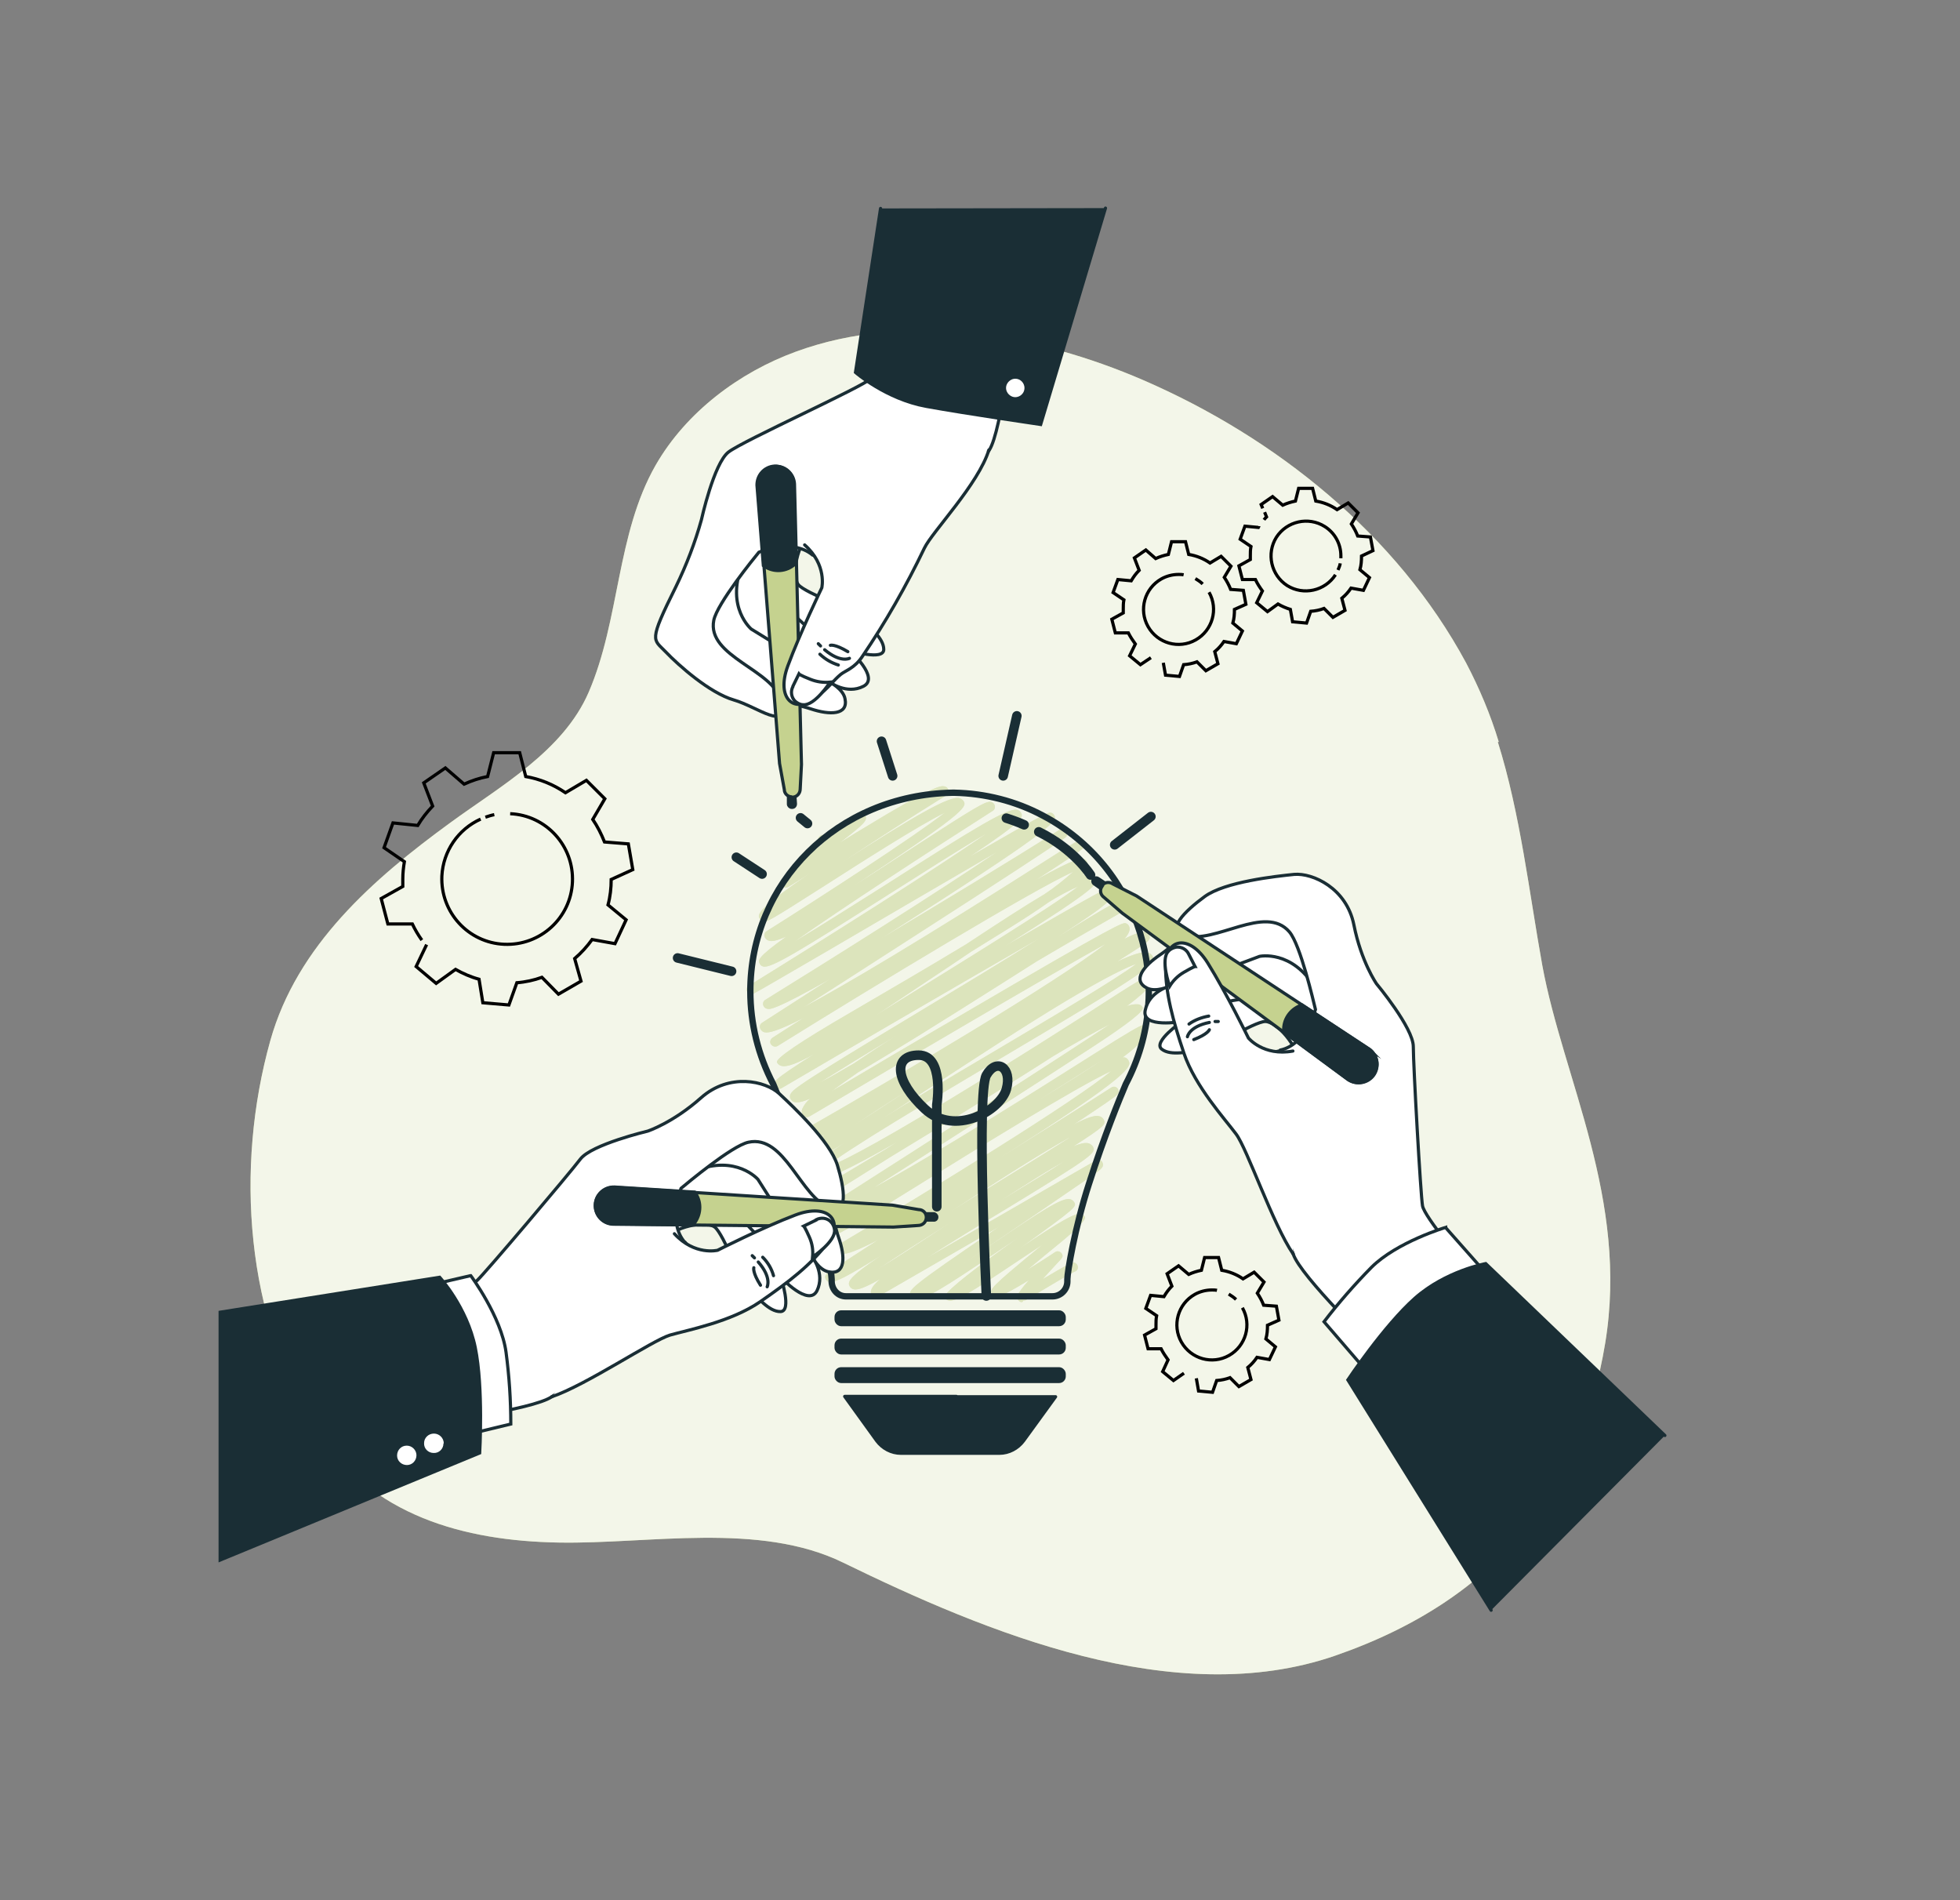 <?xml version="1.0" encoding="UTF-8"?>
<svg xmlns="http://www.w3.org/2000/svg" version="1.1" viewBox="0 0 617 598">
  <rect x="0" y="0" width="617" height="598" fill="#808080" stroke="none"/>
  <defs>
    <style>
      .cls-1, .cls-2, .cls-3, .cls-4, .cls-5, .cls-6, .cls-7, .cls-8 {
        stroke: #1a2e35;
        stroke-linecap: round;
      }

      .cls-1, .cls-3, .cls-5, .cls-9, .cls-7 {
        stroke-miterlimit: 10;
      }

      .cls-1, .cls-10 {
        fill: #c5d28f;
      }

      .cls-2 {
        stroke-width: 3px;
      }

      .cls-2, .cls-4, .cls-6, .cls-8 {
        stroke-linejoin: round;
      }

      .cls-2, .cls-5, .cls-6, .cls-9 {
        fill: none;
      }

      .cls-3, .cls-4 {
        fill: #1a2e35;
      }

      .cls-11, .cls-7, .cls-8, .cls-12 {
        fill: #fff;
      }

      .cls-6, .cls-8 {
        stroke-width: 2px;
      }

      .cls-9 {
        stroke: #000;
      }

      .cls-13 {
        opacity: .4;
      }

      .cls-12 {
        isolation: isolate;
        opacity: .8;
      }
    </style>
  </defs>
  <!-- Generator: Adobe Illustrator 28.7.1, SVG Export Plug-In . SVG Version: 1.2.0 Build 142)  -->
  <g>
    <g id="Calque_1">
      <g id="freepik--background-simple--inject-90">
        <path class="cls-10" d="M471.8,233.5c-2.6-8.6-6.1-16.9-10.3-24.9-21.8-40.4-59.9-70.9-101.7-89-33.1-14.3-74.1-21.8-109.3-8.9-17.8,6.5-34.5,19-44.1,35.7-12.4,21.7-11.2,48.6-21.1,71.5-8,18.5-27.9,29.6-43.5,41-24.3,17.7-48.3,38.7-56.7,68.6-11.2,40-7.9,87.5,14.8,123,17,26.5,46.1,34.5,76.1,35,28.3.5,63-6.6,89.4,6.3,45.1,22,104.5,46.7,154.9,29.3,52-18,77.5-52.9,85-98.3,7.5-45.4-13.2-83.1-19.8-119-4.1-22.7-6.9-47.7-14-70.3Z"/>
        <path class="cls-12" d="M471.8,233.5c-2.6-8.6-6.1-16.9-10.3-24.9-21.8-40.4-59.9-70.9-101.7-89-33.1-14.3-74.1-21.8-109.3-8.9-17.8,6.5-34.5,19-44.1,35.7-12.4,21.7-11.2,48.6-21.1,71.5-8,18.5-27.9,29.6-43.5,41-24.3,17.7-48.3,38.7-56.7,68.6-11.2,40-7.9,87.5,14.8,123,17,26.5,46.1,34.5,76.1,35,28.3.5,63-6.6,89.4,6.3,45.1,22,104.5,46.7,154.9,29.3,52-18,77.5-52.9,85-98.3,7.5-45.4-13.2-83.1-19.8-119-4.1-22.7-6.9-47.7-14-70.3Z"/>
      </g>
      <g id="freepik--Gears--inject-90">
        <path class="cls-9" d="M366.2,208.6l.7,3.9,4.4.4,1.3-3.7c1.4-.1,2.9-.4,4.2-.9l2.8,2.8,3.8-2.2-1-3.8c1.1-.9,2.1-2,2.9-3.2l3.9.7,1.9-4-3-2.5c.4-1.4.5-2.8.5-4.3l3.6-1.6-.8-4.4-4-.3c-.5-1.3-1.2-2.6-2-3.8l2.1-3.5-3.1-3.1-3.5,2.1c-2-1.4-4.3-2.3-6.7-2.7l-1-4h-4.4l-1,4c-1.4.3-2.7.7-4,1.3l-3.1-2.7-3.6,2.5,1.5,3.9c-1,1-1.8,2.1-2.5,3.3l-4.2-.4-1.5,4.1,3.4,2.3c-.2,1-.2,1.9-.2,2.9v1.2l-3.6,2,1.1,4.3h4.1c.6,1.2,1.4,2.4,2.2,3.5l-1.8,3.7,3.4,2.8,3.3-2.2M380.6,186.4c3,5.3,1.1,12-4.2,15-5.3,3-12,1.1-15-4.2-3-5.3-1.1-12,4.2-15,1.6-.9,3.5-1.4,5.4-1.4.5,0,1.1,0,1.6.1M376.3,182.1c.8.5,1.6,1,2.3,1.7"/>
        <path class="cls-9" d="M376.6,433.8l.7,4,4.4.4,1.3-3.7c1.4-.1,2.9-.4,4.2-.9l2.8,2.8,3.8-2.2-1-3.8c1.1-.9,2.1-2,2.9-3.2l3.9.7,1.9-4-3-2.5c.4-1.4.5-2.8.5-4.3l3.6-1.6-.8-4.4-4-.3c-.5-1.3-1.2-2.6-2-3.8l2.1-3.5-3.1-3.1-3.5,2.1c-2-1.4-4.3-2.3-6.7-2.7l-1-4h-4.4l-1,4c-1.4.3-2.7.7-4,1.3l-3.2-2.7-3.6,2.5,1.5,3.9c-1,1-1.8,2.1-2.5,3.3l-4.2-.4-1.5,4.1,3.4,2.3c-.2,1-.2,1.9-.2,2.9v1.2l-3.6,2,1.1,4.3h4.1c.6,1.2,1.4,2.4,2.2,3.5l-1.7,3.7,3.4,2.8,3.3-2.3M391.1,411.6c3,5.3,1.1,12-4.2,15-5.3,3-12,1.1-15-4.2-3-5.3-1.1-12,4.2-15,1.6-.9,3.5-1.4,5.4-1.4.5,0,1.1,0,1.6.1M386.8,407.3c.8.5,1.6,1,2.3,1.7"/>
        <path class="cls-9" d="M398.1,161.2l.6,1.5c-.3.3-.6.6-.8.9M396.3,165.6c0,.1-.1.2-.2.4l-4.2-.4-1.5,4.1,3.4,2.3c-.2,1-.2,1.9-.2,2.9v1.2l-3.6,2,1.1,4.3h4.1c.6,1.3,1.4,2.5,2.2,3.6l-1.8,3.7,3.4,2.8,3.3-2.4c1.2.7,2.6,1.3,3.9,1.7l.7,3.9,4.4.4,1.3-3.7c1.4-.1,2.9-.4,4.2-.9l2.8,2.8,3.8-2.2-1-3.8c1.1-.9,2.1-2,2.9-3.2l3.9.7,1.9-4-3-2.5c.4-1.4.5-2.8.5-4.3l3.6-1.7-.8-4.3-4-.3c-.5-1.3-1.2-2.6-2-3.8l2.1-3.5-3.1-3.1-3.5,2.1c-2-1.4-4.3-2.3-6.7-2.7l-1-4h-4.4l-1,4c-1.4.3-2.7.7-4,1.3l-3.2-2.7-3.6,2.5.5,1.2M421.9,177.3c-.1.7-.4,1.4-.7,2.1M420.4,180.9c-3.3,5.1-10.1,6.6-15.2,3.4-5.1-3.3-6.6-10.1-3.4-15.2,3.3-5.1,10.1-6.6,15.2-3.4,3.2,2,5.1,5.5,5.1,9.2v.8"/>
        <path class="cls-9" d="M134.3,297.3l-3.3,6.9,6.3,5.3,6.1-4.4c2.3,1.3,4.8,2.4,7.4,3.1l1.2,7.4,8.2.7,2.5-7c2.7-.2,5.4-.8,7.9-1.7l5.2,5.3,7.1-4.1-2-7.1c2.1-1.8,3.9-3.8,5.5-6l7.2,1.3,3.5-7.5-5.7-4.7c.7-2.6,1-5.3,1-8l6.8-3.1-1.4-8.1-7.5-.6c-1-2.5-2.2-4.9-3.7-7.1l3.8-6.5-5.8-5.8-6.6,3.9c-3.8-2.6-8-4.3-12.5-5.1l-1.9-7.5h-8.2l-1.9,7.5c-2.6.5-5,1.3-7.4,2.4l-5.9-5.1-6.8,4.7,2.8,7.3c-1.8,1.9-3.4,3.9-4.7,6.1l-7.8-.8-2.8,7.8,6.4,4.4c-.3,1.8-.5,3.6-.5,5.5,0,.8,0,1.6,0,2.3l-6.8,3.8,2.1,8h7.7c.8,1.7,1.8,3.4,3,5.1M152.8,257.2c.9-.3,1.8-.6,2.8-.8M160.6,256.1c11.3.5,20.1,10.1,19.6,21.5-.5,11.3-10.1,20.1-21.5,19.6-11.3-.5-20.1-10.1-19.6-21.5.4-7.8,5.1-14.7,12.2-17.9"/>
      </g>
      <g id="freepik--light-bulb--inject-90">
        <line class="cls-2" x1="239.9" y1="275.1" x2="231.8" y2="269.8"/>
        <line class="cls-2" x1="254.2" y1="259.2" x2="252" y2="257.4"/>
        <line class="cls-2" x1="230.3" y1="305.7" x2="213.3" y2="301.5"/>
        <path class="cls-10" d="M321.8,409.8c-.1,0-.2,0-.4,0-.4-.1-.7-.4-.9-.7-.5-.9-.8-1.4,3.4-6.2-9.1,5.6-10.1,5.3-10.6,5.2-.4-.1-.8-.4-1-.8-.8-1.5-1-1.7,15.8-15.5-2.7,1.8-5.5,3.6-8,5.3-14.8,9.9-19.4,12.7-21.5,12.2-.5-.1-.9-.4-1.2-.9q-.9-1.6,19-15.9l3.9-2.8c-2.3,1.5-4.6,3.1-6.7,4.5-15.7,10.6-22.8,15.2-25.5,14.6-.6-.1-1-.5-1.3-1-1-1.7-1.2-2.1,27.7-21.7l-38.1,22c-.7.4-1.6.1-2-.5-.7-1.2-.1-2.6,2.6-5-4.4,2.5-6.9,3.5-8.2,3.2-.5-.1-1-.4-1.3-.9-.8-1.4-.5-2.8,10.1-9.9-10.9,6.8-14.9,8.8-16.5,8.5-.5-.1-.9-.4-1.1-.8-.7-1.2,0-1.7,2.5-3.4l5.5-3.6,8.5-5.5c-9.3,4.8-10.7,4.5-11.5,4.3-.5-.1-1-.5-1.3-.9-.4-.7-.1-1.6.5-2,29.4-17.4,74.7-45.3,85.6-54.5-10.9,5-43.5,25.2-62,36.7-23.9,14.9-24,14.8-25,14.6-.4,0-.8-.4-1-.7-.8-1.4-.8-2.3,8.8-8.2-4.4,2.1-7.3,3-8.6,2.7-.6-.1-1.1-.5-1.3-1-.4-.7-.2-1.6.5-2,29.6-18.9,71.3-45.6,88.3-56.9-4.7,2.4-11.1,6-18.1,10.2-5.7,3.7-12.5,7.9-20.5,12.9-10.6,6.6-21.3,13.1-30.2,18.5-21.5,13.6-21.8,13.5-22.8,13.3-.4-.1-.8-.4-1-.7-.4-.7-.1-1.6.5-2,6.5-3.9,13.6-8.1,21.1-12.6l3.9-2.5c-15.5,8.9-24.1,12.8-26.7,12.2-.6-.1-1.1-.5-1.4-1-.9-1.6.4-3.6,11.4-10.8-7.1,4.3-9.9,5.6-11.1,5.3-.5-.1-.9-.4-1.1-.8-.6-1.1-1.1-2,6.2-7.3-3.9,2-6.4,2.8-7.6,2.5-.5-.1-1-.5-1.3-.9-.2-.3-.3-.8-.1-1.1.1-.4.4-.7.7-.9,32.4-18.5,81.6-47.7,96.6-59.5-16.4,9.1-61.6,35.6-93.2,54.3-.7.4-1.6.2-2.1-.5,0,0,0,0,0,0-.3-.6-.4-1.2-.2-1.8.6-1.3,1.4-2.4,2.5-3.3-2.3,1-3.9,1.3-4.8,1.1-.6-.1-1-.5-1.3-1-.9-1.5.8-2.8,3.4-4.6,2-1.4,4.8-3.2,8.8-5.7,7.4-4.6,17.5-10.7,28.3-17.2,12.1-7.3,26.4-15.9,37.8-23.1-24.4,14-62.8,36.4-81.2,47.2-.3.2-.8.3-1.1.1-.4-.1-.7-.4-.9-.7-.8-1.3-1-1.7,12.2-10.1-5.2,2.9-8.5,4.1-10.1,3.7-.6-.1-1.2-.5-1.5-1.1q-1-1.7,23.1-15.7c11.1-6.5,24.4-14.2,36.6-21.6,10.3-6.8,18.3-12,24.4-15.6,3.2-2.1,6.2-4.5,9.1-7.1-12.5,5.6-61.8,35.4-93,54.8-.7.4-1.6.2-2.1-.5s-.2-1.6.5-2.1l9.7-6.2c-8,4.1-11,4.8-12.2,4.5-.6-.1-1-.5-1.3-1-.4-.7-.2-1.6.5-2l21.3-13.7c-17.4,9.8-18.8,9.5-19.7,9.3-.5-.1-.9-.4-1.1-.8-.4-.7-.2-1.6.5-2,22.5-13.9,54.4-34,73-46.6-15,8.7-37,21.6-52.4,30.6l-17.2,10c-3.8,2.2-5.7,3.3-6.7,3.8l-.3.2h0c-.7.3-.9.3-1.1.2-.8-.2-1.3-1-1.1-1.8,0-.4.3-.7.7-.9,23.8-14.7,59-36.9,74.8-47.9-8.4,4.9-20.9,12.9-31,19.3-28.3,18-36.9,23.2-39.3,22.6-.5-.1-.9-.4-1.1-.8-.6-1.1-1.1-1.9,8.3-8.6-2.6,1.1-4.3,1.6-5.3,1.3-.6-.1-1.1-.5-1.4-1-.4-.7-.2-1.6.5-2,18.4-11.6,46.5-29.8,56.1-37.3-8.4,4.1-26.9,16-37.7,22.9-17.7,11.3-18.4,11.6-19.5,11.3-.4,0-.8-.4-1-.7-.8-1.4-1.5-2.6,15.8-14.5-2.1,1.4-4.3,2.8-6.6,4.2-.4.3-.9.4-1.3.3-.4,0-.7-.4-.9-.7-1.1-1.9.5-3.4,12.6-12.8-.5,0-.8-.4-1.1-.8-.4-.7-.1-1.6.6-2,.3-.2.6-.2.9-.2,1.6-.9,3.1-1.9,4.6-3,4.9-3.4,6.3-4.2,7.4-4,.5.1.9.4,1.1.8.9,1.5.2,2.4-8,8.7,2.3-1.4,4.6-2.9,7-4.3,23.1-14.1,24.9-13.7,26-13.5.5.1.9.4,1.1.8.4.7.2,1.6-.5,2-11.3,7-23,14.6-32.8,21.1,22.8-14.6,33.8-21,36.9-20.2.5.1,1,.5,1.3.9,1,1.6,1.6,2.9-29.9,23.6l-4.5,3c6.4-4,12.8-8.2,18-11.6,20.2-13.1,23.5-15.1,25.1-14.7.4.1.8.4,1,.8.4.7.2,1.6-.5,2-19.6,12.5-48.2,31.1-62.3,41.1,7.6-4.5,18.4-11.4,27.8-17.3,29.7-19,39.4-24.8,42.2-24.1.5.1.9.4,1.2.9.7,1.3,1.3,2.2-16.1,13.8,24.4-14.1,24.8-14,25.6-13.8.4.1.7.4.9.7,1,1.7,1.7,3-44.3,32.4-3.3,2.1-6.7,4.3-10,6.4,18.2-10.8,39.9-24,56.3-34.3.3-.2.8-.3,1.2-.2.4.1.7.4.9.7.7,1.2-.3,2-1.5,2.8-.7.5-1.7,1.1-3,2-2.4,1.6-6,4-10.6,7-7.8,5.1-18.6,12.1-32.3,20.9-13.2,8.5-26.4,17-35.5,22.8,12-6.4,35.4-20.1,80.4-48.8q6.5-4.1,7.1-4c.4,0,.7.4,1,.7.4.6.6,1-.6,2.1h0c-1.6,1.4-5.6,4-14.7,9.9,12.9-7.1,14.1-6.8,14.8-6.6.5.1.9.4,1.1.8.5.9.7,2.1-1.3,4.3.8-.2,1.6-.3,2.4-.2.7.1,1.2.5,1.6,1.1,1,1.7,1.5,2.6-28.2,21.3,31.5-18.2,31.8-18.1,32.5-17.9.4,0,.7.4.9.7,1,1.7-.8,3.3-5.1,6.5-2.8,2-6.7,4.6-11.9,8,17.5-10.9,21.9-13.2,23.4-12.8.4.1.8.4,1.1.8.2.3.3.8.1,1.1-.1.4-.4.7-.7.9-10.2,5.8-20.6,11.8-30.6,17.7l-10.4,6.6c-20.4,12.9-35.3,22.2-45.8,28.3-3.3,2.3-6.1,4.3-8.4,6,9.3-5.5,25.1-14.9,41-24.1,50-29.3,50.8-29.1,51.7-28.8.4.1.7.4.9.7.3.5.4,1.1.2,1.7-.3,1-.9,1.8-1.6,2.5,3.4-1.7,5.6-2.4,6.6-2.2.5.1,1,.4,1.2.9.8,1.4-.3,2.1-2.8,3.8-1.5,1-3.7,2.4-6.7,4.3l-.6.4c4.7-2.2,7.9-3.3,9.6-2.9.7.1,1.3.6,1.6,1.1,1.4,2.4,0,3.9-48.8,32.8-20.5,12.2-47.6,28.2-54.9,34.2,4.1-1.4,14.2-6.3,39.4-21.6,20.5-12.4,43.2-26.9,54-33.9q7.5-4.8,8.2-4.7c.4.1.7.4,1,.7.6,1.1,1.2,2.1-7,8.3,1.2-.5,2.4-.7,3.7-.6.6.1,1.1.5,1.3,1q.9,1.5-15.3,12.1c-8,5.2-19.1,12.4-33.1,21.4-13.5,8.7-27.1,17.4-36.4,23.3,18.9-10.1,54.3-32.6,70-42.5q14-8.9,14.8-8.7c.4.1.7.4.9.7,1.1,1.9-.6,4.5-7.2,9.4.2,0,.4,0,.6,0,.5.1.9.4,1.2.9,1,1.8,2.2,3.9-42.1,31.7,12.8-7.9,26-16.2,36.7-23.1.7-.5,1.6-.3,2.1.4,0,0,0,0,0,0,.7,1.3-.3,2-2,3.2-1,.7-2.5,1.8-4.5,3.1s-4.4,3-7.4,4.9c4.1-2.1,6.7-3,8-2.6.6.1,1.1.5,1.4,1,.8,1.5.6,2-9.5,8.5,2.1-.9,3.6-1.2,4.6-1,.6.1,1.1.5,1.5,1,1.2,2,.3,2.9-26.8,19.4-7.8,4.7-17.5,10.6-25.4,15.7l53.2-30.7c.3-.2.8-.3,1.1-.1.4.1.7.3.9.7.7,1.3-.3,2.1-2,3.3-1,.8-2.6,1.9-4.7,3.3-4,2.7-9.4,6.5-15.2,10.4-6.8,4.6-15.3,10.4-22.3,15.2,3.2-2.1,6.5-4.4,9.5-6.4,15.5-10.5,22-14.7,24.5-14.2.5.1,1,.5,1.3.9.9,1.5.9,1.6-16.8,14.4,12.9-8.6,17.1-11,19-10.6.5.1.9.4,1.2.9q.7,1.2-8.2,8.5c-2.7,2.2-6.5,5.3-9.8,8.1,2.7-1.7,5.8-3.6,8.6-5.5.7-.5,1.6-.3,2.1.4,0,0,0,0,0,0,.6,1,.4,1.2-1.7,3.4-1.7,1.8-3.1,3.4-4.3,4.7,9.1-5.4,9.4-5.3,10-5.2.4.1.7.4.9.7.4.7.2,1.6-.5,2,0,0,0,0,0,0-.1,0-.3.1-.5.2-1.3.6-8.7,5-15.2,8.9-.2.1-.5.1-.7.1ZM336.2,400c.2.3.4.5.7.6-.3-.1-.5-.3-.7-.6ZM299.3,384.7c-8.6,5.4-17.1,10.8-22.7,14.6,6-3.6,14.8-9.4,22.7-14.6h0ZM336.5,358.1c-9.8,5.4-25.7,15.7-37.7,23.5,4.4-2.8,9.5-5.9,15.2-9.4,7.9-4.9,16.4-10.1,22.5-14h0ZM335.8,365.1c-5.3,2.8-13.4,8-21.3,13.1l.8-.5c7.4-4.5,15.4-9.3,20.5-12.7h0ZM286.7,342.6c-6.6,4.1-12.6,8-17.6,11.4,5.2-3.3,11.3-7.3,17.6-11.4ZM357.9,303.3c-2.9,1-9,3.8-22.1,11.6-13,7.8-28.7,18.1-42.7,27.2-6.1,4-11.2,7.3-15.6,10.1,8.4-5.2,19.7-12,34.8-20.9,18.4-10.9,39-23.1,45.5-28ZM348.5,332.6l-2.1,1.4c-7,4.4-13.6,8.6-19.9,12.5,8.3-5,16.2-9.9,22-13.9ZM282.1,326c-9.2,5.5-18.1,11-24,14.7,3-1.5,6.6-3.6,10.7-6,4-2.7,8.5-5.7,13.3-8.7ZM305.6,299.6c-3.8,2.6-7.6,5.1-11.2,7.5-7,4.7-13.2,8.8-18.6,12.4l5.5-3.4c20.2-12.5,49.5-30.5,58.1-37.1-3.2,1.4-6.3,3.1-9.2,4.9-3.4,2.4-7.8,5.3-13.3,8.7-3.6,2.2-7.4,4.6-11.3,7h0Z"/>
        <g class="cls-13">
          <path class="cls-11" d="M321.8,409.8c-.1,0-.2,0-.4,0-.4-.1-.7-.4-.9-.7-.5-.9-.8-1.4,3.4-6.2-9.1,5.6-10.1,5.3-10.6,5.2-.4-.1-.8-.4-1-.8-.8-1.5-1-1.7,15.8-15.5-2.7,1.8-5.5,3.6-8,5.3-14.8,9.9-19.4,12.7-21.5,12.2-.5-.1-.9-.4-1.2-.9q-.9-1.6,19-15.9l3.9-2.8c-2.3,1.5-4.6,3.1-6.7,4.5-15.7,10.6-22.8,15.2-25.5,14.6-.6-.1-1-.5-1.3-1-1-1.7-1.2-2.1,27.7-21.7l-38.1,22c-.7.4-1.6.1-2-.5-.7-1.2-.1-2.6,2.6-5-4.4,2.5-6.9,3.5-8.2,3.2-.5-.1-1-.4-1.3-.9-.8-1.4-.5-2.8,10.1-9.9-10.9,6.8-14.9,8.8-16.5,8.5-.5-.1-.9-.4-1.1-.8-.7-1.2,0-1.7,2.5-3.4l5.5-3.6,8.5-5.5c-9.3,4.8-10.7,4.5-11.5,4.3-.5-.1-1-.5-1.3-.9-.4-.7-.1-1.6.5-2,29.4-17.4,74.7-45.3,85.6-54.5-10.9,5-43.5,25.2-62,36.7-23.9,14.9-24,14.8-25,14.6-.4,0-.8-.4-1-.7-.8-1.4-.8-2.3,8.8-8.2-4.4,2.1-7.3,3-8.6,2.7-.6-.1-1.1-.5-1.3-1-.4-.7-.2-1.6.5-2,29.6-18.9,71.3-45.6,88.3-56.9-4.7,2.4-11.1,6-18.1,10.2-5.7,3.7-12.5,7.9-20.5,12.9-10.6,6.6-21.3,13.1-30.2,18.5-21.5,13.6-21.8,13.5-22.8,13.3-.4-.1-.8-.4-1-.7-.4-.7-.1-1.6.5-2,6.5-3.9,13.6-8.1,21.1-12.6l3.9-2.5c-15.5,8.9-24.1,12.8-26.7,12.2-.6-.1-1.1-.5-1.4-1-.9-1.6.4-3.6,11.4-10.8-7.1,4.3-9.9,5.6-11.1,5.3-.5-.1-.9-.4-1.1-.8-.6-1.1-1.1-2,6.2-7.3-3.9,2-6.4,2.8-7.6,2.5-.5-.1-1-.5-1.3-.9-.2-.3-.3-.8-.1-1.1.1-.4.4-.7.7-.9,32.4-18.5,81.6-47.7,96.6-59.5-16.4,9.1-61.6,35.6-93.2,54.3-.7.4-1.6.2-2.1-.5,0,0,0,0,0,0-.3-.6-.4-1.2-.2-1.8.6-1.3,1.4-2.4,2.5-3.3-2.3,1-3.9,1.3-4.8,1.1-.6-.1-1-.5-1.3-1-.9-1.5.8-2.8,3.4-4.6,2-1.4,4.8-3.2,8.8-5.7,7.4-4.6,17.5-10.7,28.3-17.2,12.1-7.3,26.4-15.9,37.8-23.1-24.4,14-62.8,36.4-81.2,47.2-.3.2-.8.3-1.1.1-.4-.1-.7-.4-.9-.7-.8-1.3-1-1.7,12.2-10.1-5.2,2.9-8.5,4.1-10.1,3.7-.6-.1-1.2-.5-1.5-1.1q-1-1.7,23.1-15.7c11.1-6.5,24.4-14.2,36.6-21.6,10.3-6.8,18.3-12,24.4-15.6,3.2-2.1,6.2-4.5,9.1-7.1-12.5,5.6-61.8,35.4-93,54.8-.7.4-1.6.2-2.1-.5s-.2-1.6.5-2.1l9.7-6.2c-8,4.1-11,4.8-12.2,4.5-.6-.1-1-.5-1.3-1-.4-.7-.2-1.6.5-2l21.3-13.7c-17.4,9.8-18.8,9.5-19.7,9.3-.5-.1-.9-.4-1.1-.8-.4-.7-.2-1.6.5-2,22.5-13.9,54.4-34,73-46.6-15,8.7-37,21.6-52.4,30.6l-17.2,10c-3.8,2.2-5.7,3.3-6.7,3.8l-.3.2h0c-.7.3-.9.3-1.1.2-.8-.2-1.3-1-1.1-1.8,0-.4.3-.7.7-.9,23.8-14.7,59-36.9,74.8-47.9-8.4,4.9-20.9,12.9-31,19.3-28.3,18-36.9,23.2-39.3,22.6-.5-.1-.9-.4-1.1-.8-.6-1.1-1.1-1.9,8.3-8.6-2.6,1.1-4.3,1.6-5.3,1.3-.6-.1-1.1-.5-1.4-1-.4-.7-.2-1.6.5-2,18.4-11.6,46.5-29.8,56.1-37.3-8.4,4.1-26.9,16-37.7,22.9-17.7,11.3-18.4,11.6-19.5,11.3-.4,0-.8-.4-1-.7-.8-1.4-1.5-2.6,15.8-14.5-2.1,1.4-4.3,2.8-6.6,4.2-.4.3-.9.4-1.3.3-.4,0-.7-.4-.9-.7-1.1-1.9.5-3.4,12.6-12.8-.5,0-.8-.4-1.1-.8-.4-.7-.1-1.6.6-2,.3-.2.6-.2.9-.2,1.6-.9,3.1-1.9,4.6-3,4.9-3.4,6.3-4.2,7.4-4,.5.1.9.4,1.1.8.9,1.5.2,2.4-8,8.7,2.3-1.4,4.6-2.9,7-4.3,23.1-14.1,24.9-13.7,26-13.5.5.1.9.4,1.1.8.4.7.2,1.6-.5,2-11.3,7-23,14.6-32.8,21.1,22.8-14.6,33.8-21,36.9-20.2.5.1,1,.5,1.3.9,1,1.6,1.6,2.9-29.9,23.6l-4.5,3c6.4-4,12.8-8.2,18-11.6,20.2-13.1,23.5-15.1,25.1-14.7.4.1.8.4,1,.8.4.7.2,1.6-.5,2-19.6,12.5-48.2,31.1-62.3,41.1,7.6-4.5,18.4-11.4,27.8-17.3,29.7-19,39.4-24.8,42.2-24.1.5.1.9.4,1.2.9.7,1.3,1.3,2.2-16.1,13.8,24.4-14.1,24.8-14,25.6-13.8.4.1.7.4.9.7,1,1.7,1.7,3-44.3,32.4-3.3,2.1-6.7,4.3-10,6.4,18.2-10.8,39.9-24,56.3-34.3.3-.2.8-.3,1.2-.2.4.1.7.4.9.7.7,1.2-.3,2-1.5,2.8-.7.5-1.7,1.1-3,2-2.4,1.6-6,4-10.6,7-7.8,5.1-18.6,12.1-32.3,20.9-13.2,8.5-26.4,17-35.5,22.8,12-6.4,35.4-20.1,80.4-48.8q6.5-4.1,7.1-4c.4,0,.7.4,1,.7.4.6.6,1-.6,2.1h0c-1.6,1.4-5.6,4-14.7,9.9,12.9-7.1,14.1-6.8,14.8-6.6.5.1.9.4,1.1.8.5.9.7,2.1-1.3,4.3.8-.2,1.6-.3,2.4-.2.7.1,1.2.5,1.6,1.1,1,1.7,1.5,2.6-28.2,21.3,31.5-18.2,31.8-18.1,32.5-17.9.4,0,.7.4.9.7,1,1.7-.8,3.3-5.1,6.5-2.8,2-6.7,4.6-11.9,8,17.5-10.9,21.9-13.2,23.4-12.8.4.1.8.4,1.1.8.2.3.3.8.1,1.1-.1.4-.4.7-.7.9-10.2,5.8-20.6,11.8-30.6,17.7l-10.4,6.6c-20.4,12.9-35.3,22.2-45.8,28.3-3.3,2.3-6.1,4.3-8.4,6,9.3-5.5,25.1-14.9,41-24.1,50-29.3,50.8-29.1,51.7-28.8.4.1.7.4.9.7.3.5.4,1.1.2,1.7-.3,1-.9,1.8-1.6,2.5,3.4-1.7,5.6-2.4,6.6-2.2.5.1,1,.4,1.2.9.8,1.4-.3,2.1-2.8,3.8-1.5,1-3.7,2.4-6.7,4.3l-.6.4c4.7-2.2,7.9-3.3,9.6-2.9.7.1,1.3.6,1.6,1.1,1.4,2.4,0,3.9-48.8,32.8-20.5,12.2-47.6,28.2-54.9,34.2,4.1-1.4,14.2-6.3,39.4-21.6,20.5-12.4,43.2-26.9,54-33.9q7.5-4.8,8.2-4.7c.4.1.7.4,1,.7.6,1.1,1.2,2.1-7,8.3,1.2-.5,2.4-.7,3.7-.6.6.1,1.1.5,1.3,1q.9,1.5-15.3,12.1c-8,5.2-19.1,12.4-33.1,21.4-13.5,8.7-27.1,17.4-36.4,23.3,18.9-10.1,54.3-32.6,70-42.5q14-8.9,14.8-8.7c.4.1.7.4.9.7,1.1,1.9-.6,4.5-7.2,9.4.2,0,.4,0,.6,0,.5.1.9.4,1.2.9,1,1.8,2.2,3.9-42.1,31.7,12.8-7.9,26-16.2,36.7-23.1.7-.5,1.6-.3,2.1.4,0,0,0,0,0,0,.7,1.3-.3,2-2,3.2-1,.7-2.5,1.8-4.5,3.1s-4.4,3-7.4,4.9c4.1-2.1,6.7-3,8-2.6.6.1,1.1.5,1.4,1,.8,1.5.6,2-9.5,8.5,2.1-.9,3.6-1.2,4.6-1,.6.1,1.1.5,1.5,1,1.2,2,.3,2.9-26.8,19.4-7.8,4.7-17.5,10.6-25.4,15.7l53.2-30.7c.3-.2.8-.3,1.1-.1.4.1.7.3.9.7.7,1.3-.3,2.1-2,3.3-1,.8-2.6,1.9-4.7,3.3-4,2.7-9.4,6.5-15.2,10.4-6.8,4.6-15.3,10.4-22.3,15.2,3.2-2.1,6.5-4.4,9.5-6.4,15.5-10.5,22-14.7,24.5-14.2.5.1,1,.5,1.3.9.9,1.5.9,1.6-16.8,14.4,12.9-8.6,17.1-11,19-10.6.5.1.9.4,1.2.9q.7,1.2-8.2,8.5c-2.7,2.2-6.5,5.3-9.8,8.1,2.7-1.7,5.8-3.6,8.6-5.5.7-.5,1.6-.3,2.1.4,0,0,0,0,0,0,.6,1,.4,1.2-1.7,3.4-1.7,1.8-3.1,3.4-4.3,4.7,9.1-5.4,9.4-5.3,10-5.2.4.1.7.4.9.7.4.7.2,1.6-.5,2,0,0,0,0,0,0-.1,0-.3.1-.5.2-1.3.6-8.7,5-15.2,8.9-.2.1-.5.1-.7.1ZM336.2,400c.2.3.4.5.7.6-.3-.1-.5-.3-.7-.6ZM299.3,384.7c-8.6,5.4-17.1,10.8-22.7,14.6,6-3.6,14.8-9.4,22.7-14.6h0ZM336.5,358.1c-9.8,5.4-25.7,15.7-37.7,23.5,4.4-2.8,9.5-5.9,15.2-9.4,7.9-4.9,16.4-10.1,22.5-14h0ZM335.8,365.1c-5.3,2.8-13.4,8-21.3,13.1l.8-.5c7.4-4.5,15.4-9.3,20.5-12.7h0ZM286.7,342.6c-6.6,4.1-12.6,8-17.6,11.4,5.2-3.3,11.3-7.3,17.6-11.4ZM357.9,303.3c-2.9,1-9,3.8-22.1,11.6-13,7.8-28.7,18.1-42.7,27.2-6.1,4-11.2,7.3-15.6,10.1,8.4-5.2,19.7-12,34.8-20.9,18.4-10.9,39-23.1,45.5-28ZM348.5,332.6l-2.1,1.4c-7,4.4-13.6,8.6-19.9,12.5,8.3-5,16.2-9.9,22-13.9ZM282.1,326c-9.2,5.5-18.1,11-24,14.7,3-1.5,6.6-3.6,10.7-6,4-2.7,8.5-5.7,13.3-8.7ZM305.6,299.6c-3.8,2.6-7.6,5.1-11.2,7.5-7,4.7-13.2,8.8-18.6,12.4l5.5-3.4c20.2-12.5,49.5-30.5,58.1-37.1-3.2,1.4-6.3,3.1-9.2,4.9-3.4,2.4-7.8,5.3-13.3,8.7-3.6,2.2-7.4,4.6-11.3,7h0Z"/>
        </g>
        <path class="cls-6" d="M300.5,249.5h-.7c-36.3.7-63.6,28.4-63.6,62.5,0,10.2,2.5,20.2,7.2,29.2,2,4.8,6.8,16.4,11.6,31.4,4.4,13.9,6.8,27.9,6.8,30v.6c0,2.6,1.9,4.8,4.5,4.8,0,0,0,0,.1,0h64.9c2.6,0,4.7-2.1,4.7-4.7,0,0,0,0,0-.1v-.6c0-2.1,2.3-16.1,6.8-30,4.8-15,9.6-26.7,11.6-31.4,16.1-30.5,4.5-68.4-26.1-84.5-8.6-4.6-18.2-7-27.9-7.2h0Z"/>
        <path class="cls-2" d="M322.4,259.6c-1.8-.8-3.7-1.5-5.6-2.1"/>
        <path class="cls-2" d="M343.3,275.4s-5.1-8.1-16.3-13.6"/>
        <path class="cls-2" d="M294.9,379.8v-32.1s2.5-15.6-5.7-15.6-7.5,8.1,1.9,16.9c9.4,8.8,23.8.6,25.7-6.2s-3.1-10-6.3-4.4c-3.1,5.6,0,69.5,0,69.5"/>
        <line class="cls-2" x1="277.5" y1="233.3" x2="281" y2="244.2"/>
        <line class="cls-2" x1="362.3" y1="257" x2="350.9" y2="265.9"/>
        <line class="cls-2" x1="320.1" y1="225.3" x2="315.8" y2="244.2"/>
        <rect class="cls-4" x="263.2" y="412.9" width="71.8" height="4" rx="1.6" ry="1.6"/>
        <rect class="cls-4" x="263.2" y="421.8" width="71.8" height="4" rx="1.6" ry="1.6"/>
        <rect class="cls-4" x="263.2" y="430.8" width="71.8" height="4" rx="1.6" ry="1.6"/>
        <path class="cls-4" d="M301.1,439.5h-35.2l10.1,14c1.8,2.4,4.6,3.9,7.6,3.9h31c3,0,5.8-1.5,7.6-3.9l10.1-13.9h-31.2Z"/>
      </g>
      <g id="freepik--hand-3--inject-90">
        <path class="cls-7" d="M376.8,290s-6.4,7-11.6,10.5c-5.2,3.5-8.9,8.1-4.1,10.5,2.9,1.4,7-.6,7-.6,0,0-6.4,1.7-7.6,7.6-1.2,5.8,11.6,3.5,11.6,3.5,0,0-9.3,6.4-6.4,8.7,2.9,2.3,8.7.6,11.6.6s17.5-9.3,21-9.3,10.5,7.6,10.5,13.4,9.3,5.2,10.5-12.8c1.2-18-3.5-33.2-11.1-37.8s-31.4,5.8-31.4,5.8Z"/>
        <path class="cls-5" d="M373.3,309.7l23.2-8.7s10.2-2.2,17.5,9.9"/>
        <path class="cls-5" d="M377.3,316.7l21-3.5s9.3-.6,15.1,10.5"/>
        <path class="cls-7" d="M403,330.7l-15.7,3.5,9.3,37.2s8.2,16.3,10.5,23.3c2.3,7,26.2,30.2,26.2,30.2l27.9-26.8s-12.8-15.1-13.4-18.6c-.6-3.5-2.9-44.2-2.9-50.1s-11.6-19.8-11.6-19.8c0,0-4.8-6.9-7.1-18.5-2.3-11.6-13-16.4-18.8-15.9-5.8.6-21.8,2.3-28.2,7-6.4,4.7-12.2,10.5-6.4,12.2,9.7,2.9,25.5-10,33.1-1.1,3.5,4.1,7.6,22,8.2,24.4,0,0-2.9,11.1-11.1,12.8h0"/>
        <path class="cls-3" d="M344.3,276.6c.4-.4,1-.4,1.4-.1l2.4,1.6c.5.3.6,1,.3,1.5-.3.5-1,.6-1.5.3l-2.4-1.7c-.5-.3-.6-1-.3-1.5,0,0,0,0,.1-.1Z"/>
        <path class="cls-1" d="M347.1,278.5c.8-.9,2.2-1,3.2-.3l7.5,3.8,73.2,48.2c2.6,1.8,3.3,5.4,1.5,8.1-1.8,2.6-5.4,3.3-8.1,1.5h0l-71.1-52.4-5.8-5c-1.1-.8-1.4-2.3-.6-3.4,0,0,0,0,0,0,0-.1.1-.2.2-.3Z"/>
        <path class="cls-3" d="M431,330.2l-21.1-13.9c-3.3,1-5.7,4-5.8,7.5,0,.3,0,.7,0,1l20.2,14.9c2.6,1.8,6.2,1.2,8.1-1.5s1.2-6.2-1.5-8.1h0Z"/>
        <path class="cls-7" d="M407.1,394.7c-6.4-9.3-14.5-33.2-18-37.8-3.5-4.7-12.9-15-16.4-25.4-3.5-10.4-5.8-18.8-5.8-27.5s7.5-10.2,13.3-.9c5.8,9.3,12.8,23.6,12.8,23.6,0,0,4.7,5.8,14,4.1"/>
        <path class="cls-7" d="M374.2,300.3l2,3.9s-.4,0-3.5,1.8c-1.9,1.1-3.4,2.6-4.5,4.4,0,0-3-8.4-.4-11,.6-.7,1.5-1.1,2.4-1.3,1.7-.2,3.3.7,4,2.2Z"/>
        <path class="cls-7" d="M455.1,386.3s-15.4,4.6-23.4,12.6c-5.3,5.4-10.3,11.1-14.9,17.1l14.3,16.6s12-13.7,20-20c5.4-4.2,11.2-8,17.1-11.4l-13.1-14.8Z"/>
        <path class="cls-3" d="M469.4,506.8l-45.1-72.5s11.4-17.1,21.1-25.7c9.7-8.6,22.3-10.9,22.3-10.9l56.4,54.1"/>
        <path class="cls-5" d="M382.5,321.5h1"/>
        <path class="cls-5" d="M373.8,326.3s.5-3.2,6.9-4.5"/>
        <path class="cls-5" d="M380.7,324.1s-.5,1.4-4.9,3.1"/>
        <path class="cls-5" d="M380.5,319.8c-2.2.4-4.4,1.2-6.2,2.5"/>
      </g>
      <g id="freepik--hand-2--inject-90">
        <path class="cls-7" d="M239.8,220.3s9.4.8,15.4,2.8c6,2,11.9,2,10.8-3.2-.6-3.1-4.8-5.2-4.8-5.2,0,0,5.3,4,10.6,1.3,5.3-2.7-4.4-11.3-4.4-11.3,0,0,10.8,3.4,10.8-.3,0-3.7-4.9-7.2-6.7-9.6s-18.1-8.1-20.2-10.8c-2.2-2.8-.5-12.9,4.1-16.5,4.6-3.6-1.6-10.5-16.5-.4-14.9,10.1-24,23.1-23.1,32s23.8,21.2,23.8,21.2Z"/>
        <path class="cls-5" d="M257.6,211l-21.1-13s-8-6.7-3-19.9"/>
        <path class="cls-5" d="M260.6,203.4l-15.6-14.4s-6.2-7-1-18.4"/>
        <path class="cls-7" d="M255.9,174.6l12.4,10.3,23.8-30.2s15.3-6.9,19.3-13c4-6.1,7.5-39.3,7.5-39.3l-38.4-5.4s-3.9,19.4-6.3,22.1c-2.4,2.6-40.3,19.6-44.9,23.2-4.6,3.6-8.5,21.3-8.5,21.3-2,7.2-4.7,14.2-8,21-8.8,17.7-7.2,16.4-3.2,20.6s13.8,12.9,21.4,15.1c7.6,2.2,17.1,10.1,14.9.4-2.2-9.9-23.5-14-21.2-25.5,1.1-5.3,12.7-19.6,14.2-21.4,0,0,10.5-4.5,16.9.9h0"/>
        <path class="cls-3" d="M249.2,254.1c-.5,0-1-.5-1-1v-2.9c-.2-.6.2-1.1.8-1.2s1.1.3,1.2.9c0,0,0,.1,0,.2l.2,2.9c0,.6-.4,1.1-1,1.1h-.2Z"/>
        <path class="cls-1" d="M249.1,250.8c-1.2-.1-2.2-1.1-2.2-2.3l-1.5-8.2-6.9-87.4c-.2-3.2,2.3-5.9,5.5-6.1,3.2-.2,5.9,2.3,6.1,5.5l2.2,88.3-.4,7.7c0,1.4-1,2.5-2.3,2.6,0,0,0,0,0,0-.1,0-.2,0-.4,0Z"/>
        <path class="cls-3" d="M238.3,152.8l2,25.2c2.8,2.1,6.6,2.1,9.4,0,.3-.2.5-.4.8-.7l-.6-25.1c-.2-3.2-2.9-5.6-6.1-5.5-3.2.2-5.6,2.9-5.5,6.1h0Z"/>
        <path class="cls-7" d="M311.3,141.6c-3.3,10.8-17.8,25.7-20.3,30.9-5.7,11.9-12.2,23.3-19.6,34.2-2.5,3.7-5.2,4.3-6.8,5.6-2.4,2-3.6,4.1-7.7,7.2-6.9,5.4-12.7.4-8.9-9.9,3.8-10.3,10.7-24.6,10.7-24.6,0,0,1.7-7.2-5.4-13.5"/>
        <path class="cls-7" d="M249.6,216l1.9-3.9s.3.4,3.6,1.7c2,.8,4.1,1.1,6.2.9,0,0-4.8,7.5-8.5,7.1-.9,0-1.8-.5-2.5-1.1-1.2-1.2-1.5-3.1-.7-4.6Z"/>
        <path class="cls-3" d="M277.2,65.6l-7.9,51.6s9.6,8.4,22.3,10.7c12.7,2.3,36,5.7,36,5.7l20.4-68.1"/>
        <path class="cls-8" d="M323.5,122.1c0,2.2-1.8,3.9-3.9,3.9s-3.9-1.8-3.9-3.9,1.8-3.9,3.9-3.9h0c2.2,0,3.9,1.8,3.9,3.9Z"/>
        <path class="cls-5" d="M258.3,203.3l-.7-.7"/>
        <path class="cls-5" d="M267.4,207.2s-2.8,1.5-7.8-2.7"/>
        <path class="cls-5" d="M261.4,203.1s1.3-.5,5.5,2"/>
        <path class="cls-5" d="M258.1,205.9c1.7,1.6,3.6,2.7,5.8,3.4"/>
      </g>
      <g id="freepik--hand-1--inject-90">
        <path class="cls-7" d="M261,374.1s.9,9.4,3,15.4c2.1,6,2.2,11.8-3.1,10.8-3.2-.6-5.2-4.7-5.2-4.7,0,0,4.1,5.2,1.5,10.6-2.6,5.3-11.4-4.2-11.4-4.2,0,0,3.6,10.7-.1,10.8-3.7.1-7.3-4.8-9.6-6.5s-8.3-18-11.1-20.1-12.9-.3-16.4,4.4c-3.5,4.6-10.6-1.4-.7-16.5,9.9-15.1,22.8-24.4,31.6-23.6s21.6,23.6,21.6,23.6Z"/>
        <path class="cls-5" d="M251.9,392.1l-13.3-20.9s-6.8-7.9-19.9-2.7"/>
        <path class="cls-5" d="M244.4,395.2l-14.6-15.4s-7.1-6.1-18.4-.7"/>
        <path class="cls-7" d="M215.6,390.9l10.4,12.3-29.9,24.1s-16.3,8.1-22.4,12.3c-6.1,4.2-39.2,8.4-39.2,8.4l-6.2-38.2s19.3-4.4,21.9-6.8c2.6-2.4,29-33.6,32.5-38.2,3.5-4.6,21.2-8.8,21.2-8.8,0,0,7.9-2.6,16.8-10.5,8.9-7.9,20.3-5.3,24.6-1.3,4.3,4,16,15,18.3,22.5,2.3,7.5,3.4,15.7-2.2,13.6-9.5-3.5-14.3-23.3-25.8-20.8-5.2,1.1-19.4,13-21.2,14.5,0,0-4.3,10.6,1.1,16.9h0"/>
        <path class="cls-3" d="M294.9,383c0-.5-.5-1-1-1h-2.9c-.6-.1-1.1.3-1.1.9,0,.6.4,1.1,1,1.1h2.9c.6.1,1.1-.3,1.1-.9,0,0,0-.1,0-.2Z"/>
        <path class="cls-1" d="M291.6,382.9c-.1-1.2-1.1-2.2-2.4-2.2l-8.3-1.4-87.5-5.6c-3.2-.1-5.9,2.4-6,5.6-.1,3.2,2.4,5.9,5.6,6h0l88.3.9,7.7-.5c1.4,0,2.5-1,2.6-2.4,0-.1,0-.2,0-.4Z"/>
        <path class="cls-3" d="M193.5,373.6l25.2,1.6c2.1,2.8,2.1,6.6.1,9.5-.2.3-.4.5-.7.8l-25.1-.3c-3.2-.1-5.7-2.8-5.6-6,.1-3.2,2.8-5.7,6-5.6h0Z"/>
        <path class="cls-7" d="M173.7,439.6c10.7-3.6,31.6-17.7,37.2-19.4,5.6-1.6,19.3-4.2,28.4-10.5,9.1-6.3,15.9-11.5,21.2-18.5,5.3-7,.2-12.7-10.1-8.8-10.3,3.9-24.5,11.1-24.5,11.1,0,0-7.2,1.8-13.6-5.2"/>
        <path class="cls-7" d="M256.9,384l-3.9,1.9s.4.3,1.8,3.5c.9,2,1.2,4.1,1,6.2,0,0,7.4-4.9,6.9-8.6-.1-.9-.5-1.8-1.2-2.5-1.2-1.2-3.1-1.4-4.6-.6Z"/>
        <path class="cls-7" d="M148.2,401.5s9.6,12.9,11.1,24.1c1,7.5,1.5,15,1.5,22.6l-29.2,7s-1.3-18.2-3.9-28c-1.8-6.6-4.1-13.1-6.8-19.4l27.2-6.3Z"/>
        <path class="cls-3" d="M149.6,424.1c-2.6-12.7-11.2-22.1-11.2-22.1l-69.1,11v78l81.7-33.7s1.2-20.5-1.4-33.2Z"/>
        <path class="cls-11" d="M131.1,458c0,1.7-1.3,3.1-3,3.1-1.7,0-3.1-1.3-3.1-3,0-1.7,1.3-3.1,3-3.1,0,0,0,0,.1,0,1.6,0,3,1.4,3,3Z"/>
        <path class="cls-11" d="M139.6,454.3c0,1.7-1.4,3.1-3.1,3-1.7,0-3.1-1.4-3-3.1,0-1.7,1.4-3,3.1-3s3.1,1.4,3.1,3.1c0,0,0,0,0,0Z"/>
        <path class="cls-5" d="M237.5,395.9l-.7-.7"/>
        <path class="cls-5" d="M241.5,405s1.5-2.9-2.8-7.8"/>
        <path class="cls-5" d="M237.3,399s-.5,1.4,2.1,5.5"/>
        <path class="cls-5" d="M240.1,395.7c1.6,1.6,2.8,3.6,3.4,5.8"/>
      </g>
    </g>
  </g>
</svg>